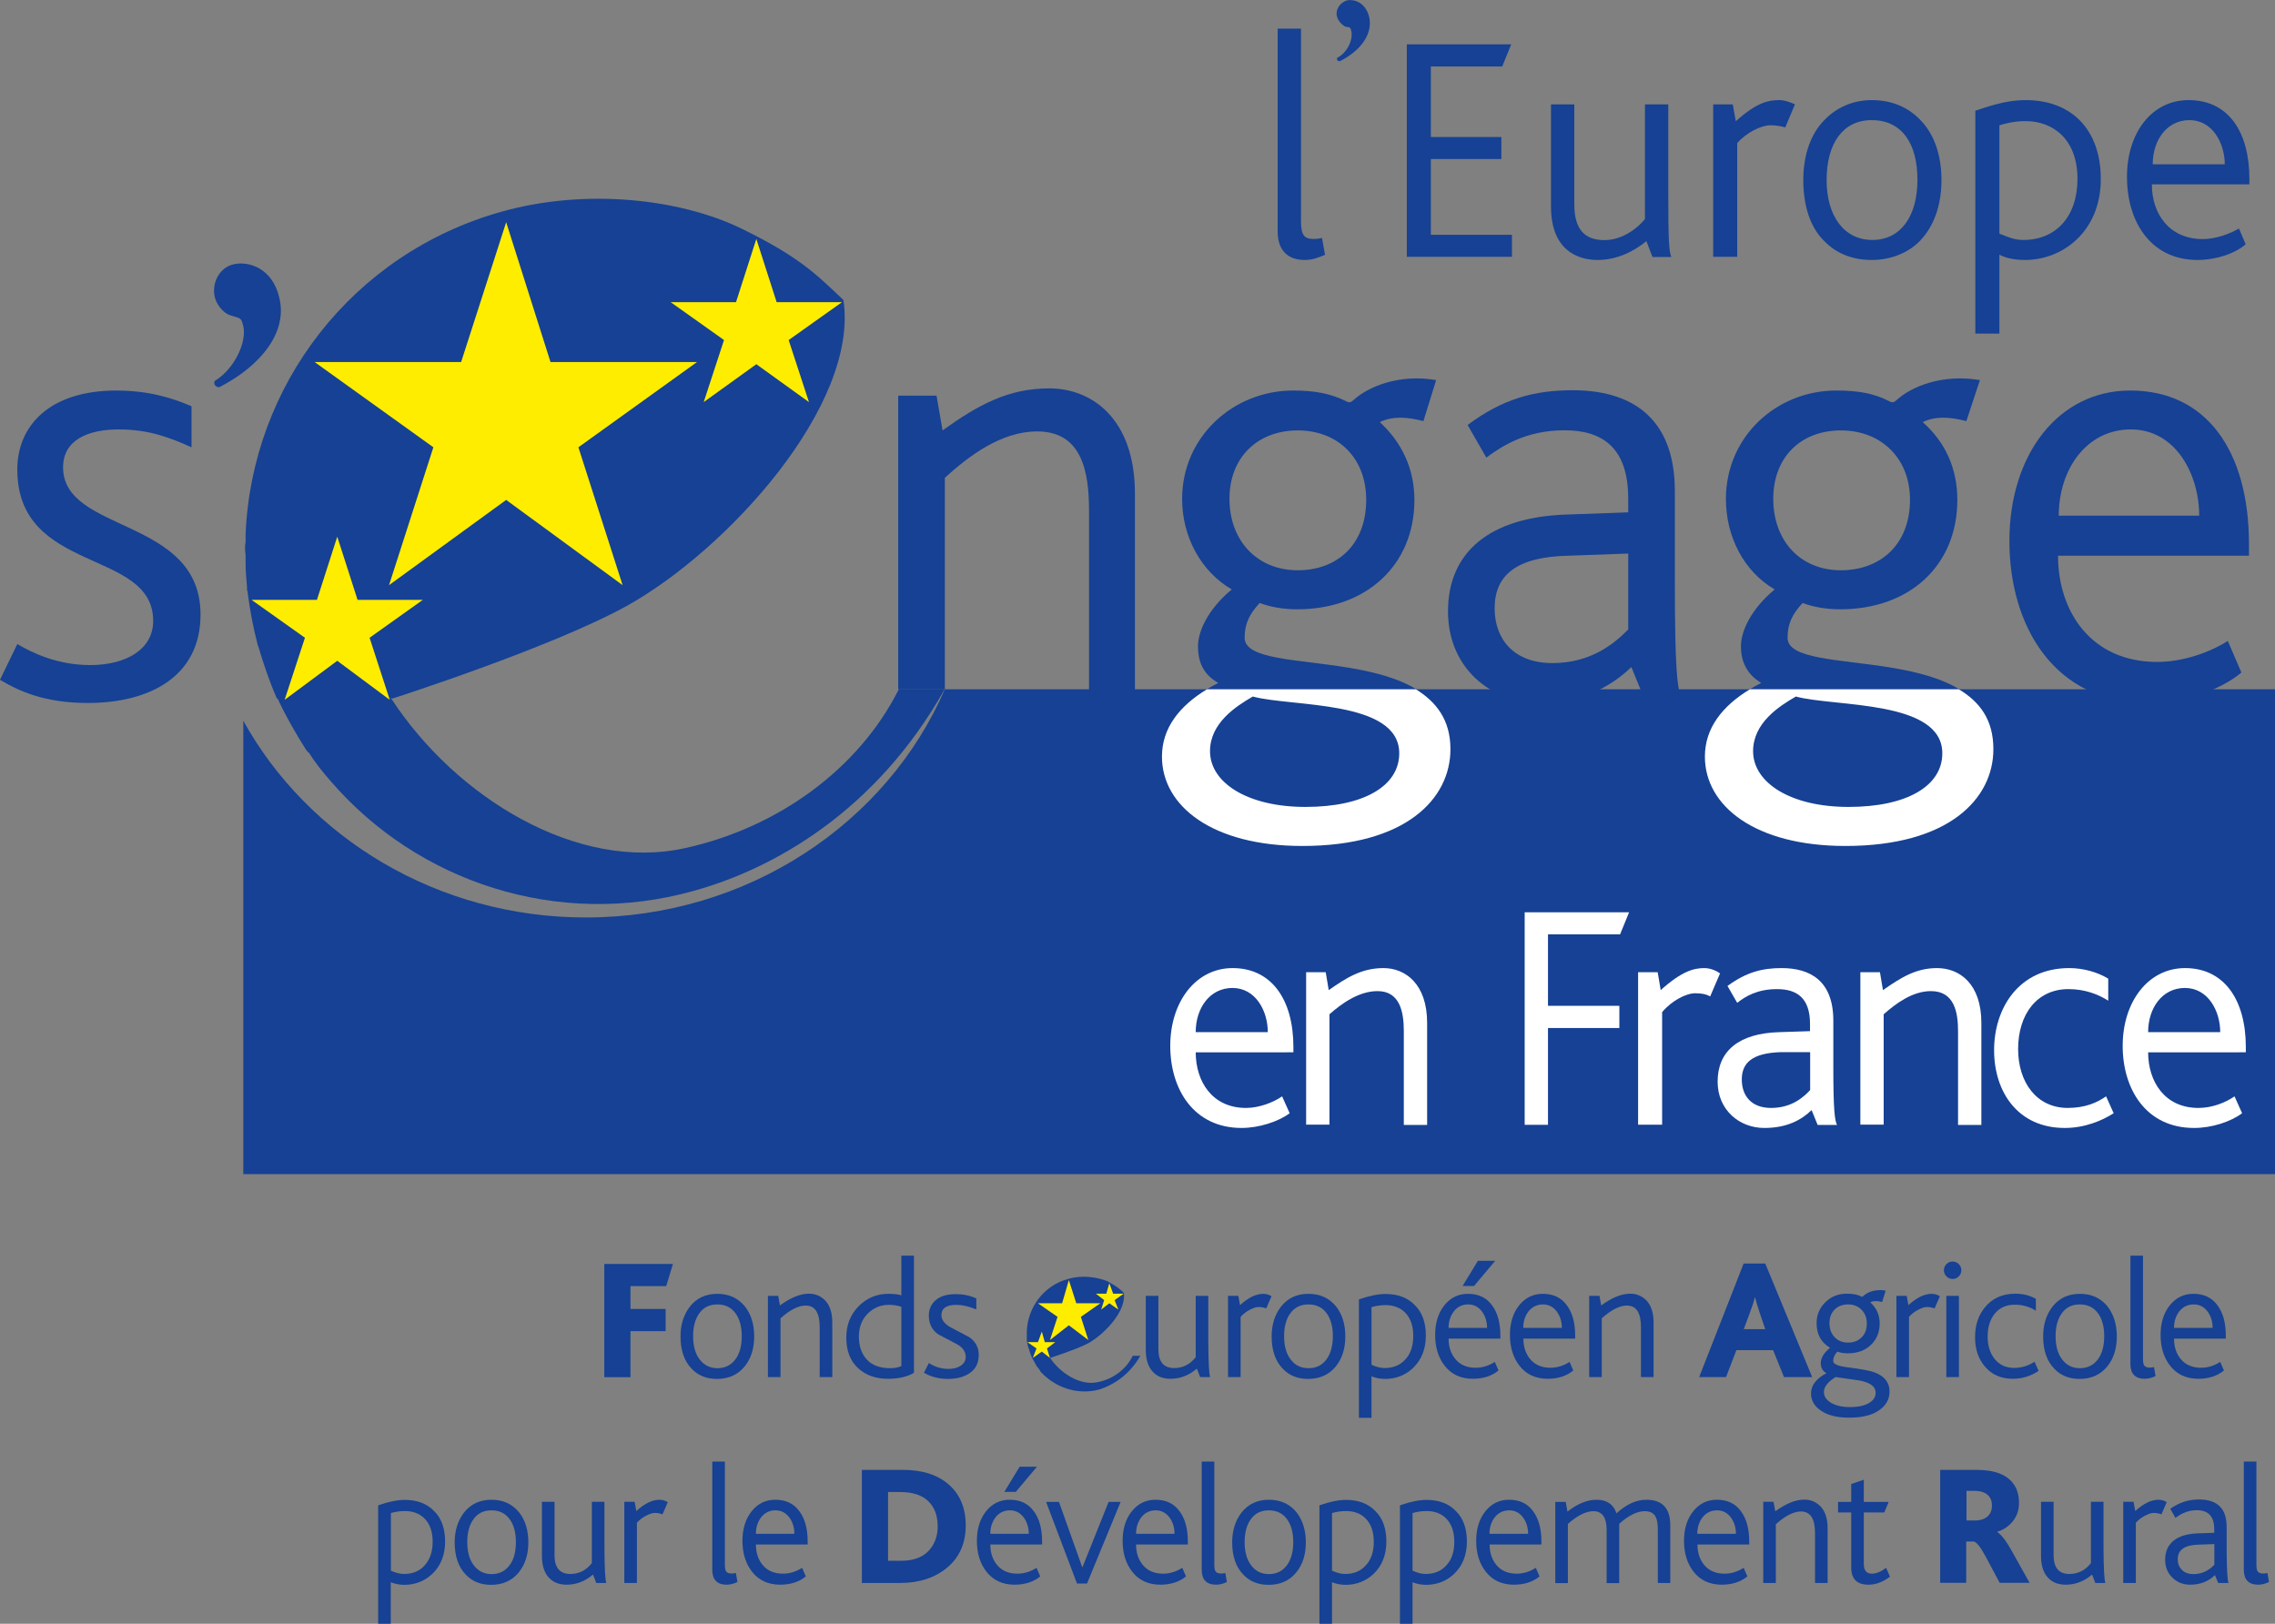 <?xml version="1.0" encoding="utf-8"?>
<!-- Generator: Adobe Illustrator 26.3.1, SVG Export Plug-In . SVG Version: 6.00 Build 0)  -->
<svg version="1.1" xmlns="http://www.w3.org/2000/svg" xmlns:xlink="http://www.w3.org/1999/xlink" x="0px" y="0px"
	 viewBox="0 0 159.06 113.55" style="enable-background:new 0 0 159.06 113.55;" xml:space="preserve">
<rect x="0" y="0" width="159.06" height="113.55" fill="#808080" stroke="none"/>
<style type="text/css">
	.st0{fill:#164194;}
	.st1{fill:#FFFFFF;}
	.st2{fill:#FFED00;}
</style>
<g id="descendu">
</g>
<g id="_x31_00_-_copie">
	<path class="st0" d="M66.06,48.2c-4.04,9.34-13.76,15.96-25.1,15.96c-10.4,0-19.43-5.59-23.95-13.76v31.71h142.05V48.2H66.06"/>
	<path class="st0" d="M19.53,20.83c0.58,2.35-1.21,4.71-4.2,6.25c-0.26,0-0.42-0.22-0.32-0.44c1.37-0.81,2.26-2.72,2-3.83
		c-0.16-0.66-0.21-0.52-0.84-0.74c-0.58-0.15-1.05-0.81-1.16-1.32c-0.21-0.96,0.32-2.06,1.37-2.28
		C17.43,18.26,19.06,18.77,19.53,20.83"/>
	<path class="st0" d="M6.14,49.16c-2.99,0-4.78-0.81-6.14-1.62l1.21-2.5c1,0.59,2.78,1.47,5.09,1.47c2.52,0,4.41-1.1,4.41-3.09
		c0-5.08-9.5-3.24-9.5-10.59c0-3.02,2.21-5.52,6.93-5.52c2.21,0,3.89,0.51,5.25,1.1v2.87c-1.47-0.66-2.94-1.25-5.09-1.25
		c-2.15,0-3.89,0.74-3.89,2.65c0,4.63,9.61,3.46,9.61,10.3C14.02,47.32,10.45,49.16,6.14,49.16"/>
	<path class="st0" d="M91.06,59.16c-6.3,0-9.82-2.8-9.82-6.25c0-2.28,1.58-3.97,3.94-5.15c-1.16-0.66-1.42-1.62-1.42-2.57
		c0-1.03,0.68-2.57,2.36-3.97c-2.15-1.25-3.47-3.68-3.47-6.33c0-4.34,3.57-7.58,7.77-7.58c1.52,0,2.63,0.22,3.68,0.74
		c0.26,0.15,0.37,0.07,0.53-0.07c1.05-0.96,3.2-1.84,5.78-1.4l-0.89,2.87c-1.1-0.29-2.15-0.37-3.05,0.07
		c1.52,1.4,2.42,3.24,2.42,5.44c0,4.56-3.36,7.65-8.19,7.65c-0.95,0-1.84-0.15-2.63-0.44c-0.68,0.74-1.05,1.4-1.05,2.43
		c0,3.02,14.39-0.07,14.39,7.8C101.4,55.85,98.3,59.16,91.06,59.16 M87.59,48.71c-1.16,0.66-2.99,1.84-2.99,3.83
		c0,2.21,2.63,3.9,6.67,3.9c4.1,0,6.56-1.47,6.56-3.75C97.83,48.94,90.32,49.45,87.59,48.71z M90.74,30.1
		c-2.84,0-4.78,1.91-4.78,4.78c0,2.94,1.94,5,4.78,5c2.73,0,4.78-1.77,4.78-4.93C95.52,32.01,93.53,30.1,90.74,30.1z"/>
	<path class="st0" d="M114.9,48.71l-0.84-2.06c-1.31,1.25-3.31,2.5-6.41,2.5c-3.41,0-6.41-2.43-6.41-6.4c0-4.12,2.89-6.62,8.4-6.77
		l4.2-0.15c0-0.29,0-0.81,0-0.96c0-3.6-1.84-4.78-4.46-4.78c-2.68,0-4.36,1.1-5.46,1.91l-1.31-2.28c2.47-1.84,4.67-2.43,7.35-2.43
		c3.94,0,7.14,1.77,7.14,7.06v6.33c0,5.96,0.16,7.36,0.42,8.02H114.9 M113.85,38.71l-4.15,0.15c-3.73,0.07-5.2,1.4-5.2,3.68
		c0,2.13,1.31,3.83,4.04,3.83c2.73,0,4.36-1.4,5.3-2.35V38.71z"/>
	<path class="st0" d="M129.02,59.16c-6.3,0-9.82-2.8-9.82-6.25c0-2.28,1.58-3.97,3.94-5.15c-1.1-0.66-1.42-1.62-1.42-2.57
		c0-1.03,0.68-2.57,2.36-3.97c-2.15-1.25-3.41-3.68-3.41-6.33c0-4.34,3.52-7.58,7.72-7.58c1.58,0,2.68,0.22,3.68,0.74
		c0.26,0.15,0.37,0.07,0.53-0.07c1.05-0.96,3.2-1.84,5.83-1.4l-0.95,2.87c-1.1-0.29-2.15-0.37-3.05,0.07
		c1.58,1.4,2.42,3.24,2.42,5.44c0,4.56-3.31,7.65-8.19,7.65c-0.95,0-1.84-0.15-2.63-0.44c-0.68,0.74-1.05,1.4-1.05,2.43
		c0,3.02,14.39-0.07,14.39,7.8C139.37,55.85,136.27,59.16,129.02,59.16 M125.56,48.71c-1.16,0.66-2.99,1.84-2.99,3.83
		c0,2.21,2.63,3.9,6.67,3.9c4.1,0,6.56-1.47,6.56-3.75C135.8,48.94,128.29,49.45,125.56,48.71z M128.71,30.1
		c-2.84,0-4.73,1.91-4.73,4.78c0,2.94,1.89,5,4.73,5c2.73,0,4.83-1.77,4.83-4.93C133.54,32.01,131.49,30.1,128.71,30.1z"/>
	<path class="st0" d="M143.89,38.86c0,3.9,2.31,7.43,6.93,7.43c1.79,0,3.68-0.66,4.94-1.47l0.95,2.21c-1.47,1.25-4.1,2.13-6.56,2.13
		c-6.51,0-9.66-5.37-9.66-11.33c0-6.03,3.41-10.52,8.45-10.52c5.36,0,8.3,4.27,8.3,10.74c0,0.22,0,0.51,0,0.81H143.89 M148.98,30.03
		c-3.1,0-5.04,2.8-5.04,6.03h9.82C153.76,33.19,152.13,30.03,148.98,30.03z"/>
	<path class="st0" d="M76.14,48.49v-12.8c0-2.65-0.47-5.52-3.62-5.52c-2.57,0-4.83,1.77-6.46,3.24V48.2h-3.26V27.67h2.68l0.42,2.43
		c2.47-1.77,4.57-2.94,7.46-2.94c2.99,0,5.99,2.13,5.99,7.36v13.98H76.14"/>
	<path class="st0" d="M95.73,1.19c0.26,1.18-0.58,2.35-2.05,3.09c-0.16,0-0.21-0.07-0.21-0.22c0.74-0.37,1.16-1.32,1-1.91
		c-0.05-0.29-0.11-0.22-0.42-0.29c-0.26-0.15-0.53-0.44-0.58-0.74c-0.11-0.44,0.21-0.96,0.74-1.1C94.68-0.06,95.47,0.16,95.73,1.19"
		/>
	<path class="st0" d="M91.22,18.18c-1.31,0-1.89-0.81-1.89-1.99V2h1.63v13.46c0,1.03,0.26,1.25,0.89,1.25c0.1,0,0.32,0,0.58-0.07
		l0.21,1.18C92.11,18.04,91.74,18.18,91.22,18.18"/>
	<polyline class="st0" points="98.36,17.96 98.36,3.1 105.66,3.1 105.03,4.65 100.04,4.65 100.04,9.58 104.97,9.58 104.97,11.12 
		100.04,11.12 100.04,16.42 105.71,16.42 105.71,17.96 98.36,17.96 	"/>
	<path class="st0" d="M115.53,17.96l-0.42-1.1c-0.79,0.66-2,1.32-3.41,1.32c-1.47,0-3.26-0.74-3.26-3.75V7.3h1.63v6.99
		c0,1.77,0.74,2.5,2.1,2.5c1.31,0,2.36-0.88,2.84-1.47V7.3h1.63v6.18c0,3.38,0.05,4.05,0.21,4.49H115.53"/>
	<path class="st0" d="M124.82,8.91c-0.26-0.07-0.58-0.15-1.05-0.15c-0.63,0-1.68,0.51-2.31,1.25v7.95h-1.68V7.3h1.37l0.21,1.18
		C122.83,7.15,123.67,7,124.4,7c0.47,0,0.89,0.22,1.1,0.29L124.82,8.91"/>
	<path class="st0" d="M134.22,16.86c-0.79,0.81-2,1.32-3.36,1.32c-1.31,0-2.47-0.44-3.31-1.32c-1-0.96-1.47-2.5-1.47-4.27
		s0.53-3.24,1.47-4.19c0.84-0.88,2-1.4,3.31-1.4c1.42,0,2.57,0.51,3.41,1.4c0.95,0.96,1.47,2.43,1.47,4.19
		S135.22,15.83,134.22,16.86 M130.86,8.4c-2,0-3.15,1.62-3.15,4.19c0,2.5,1.21,4.19,3.2,4.19c2,0,3.15-1.69,3.15-4.19
		C134.07,10.02,132.96,8.4,130.86,8.4z"/>
	<path class="st0" d="M141.58,18.18c-0.79,0-1.37-0.15-1.79-0.37v5.52h-1.68V7.74c0.74-0.22,2-0.74,3.52-0.74
		c3.2,0,5.25,2.06,5.25,5.52C146.88,16.2,144.2,18.18,141.58,18.18 M141.63,8.47c-0.79,0-1.37,0.15-1.84,0.29v7.58
		c0.58,0.22,1,0.44,1.68,0.44c2.26,0,3.78-1.62,3.78-4.27C145.25,9.72,143.52,8.47,141.63,8.47z"/>
	<path class="st0" d="M150.45,12.89c0,2.06,1.21,3.83,3.57,3.83c0.89,0,1.89-0.37,2.52-0.74l0.47,1.1c-0.74,0.66-2.1,1.1-3.36,1.1
		c-3.31,0-4.94-2.72-4.94-5.81S150.45,7,153.02,7c2.78,0,4.25,2.21,4.25,5.52c0,0.07,0,0.22,0,0.37H150.45 M153.08,8.4
		c-1.58,0-2.57,1.4-2.57,3.09h5.04C155.54,10.02,154.7,8.4,153.08,8.4z"/>
	<path class="st1" d="M83.6,73.58c0,2.06,1.16,3.9,3.52,3.9c0.89,0,1.89-0.37,2.52-0.81l0.53,1.18c-0.79,0.59-2.15,1.03-3.36,1.03
		c-3.36,0-4.99-2.72-4.99-5.74c0-3.09,1.79-5.44,4.36-5.44c2.73,0,4.25,2.21,4.25,5.52c0,0.15,0,0.29,0,0.37H83.6 M86.17,69.09
		c-1.58,0-2.57,1.4-2.57,3.09h5.04C88.64,70.71,87.8,69.09,86.17,69.09z"/>
	<path class="st1" d="M98.15,78.66v-6.55c0-1.32-0.26-2.8-1.84-2.8c-1.31,0-2.52,0.88-3.36,1.62v7.72h-1.63V67.99h1.37l0.21,1.25
		c1.26-0.88,2.31-1.54,3.83-1.54c1.52,0,3.05,1.1,3.05,3.83v7.14H98.15"/>
	<polyline class="st1" points="113.27,65.34 108.23,65.34 108.23,70.34 113.22,70.34 113.22,71.89 108.23,71.89 108.23,78.66 
		106.6,78.66 106.6,63.8 113.9,63.8 113.27,65.34 	"/>
	<path class="st1" d="M119.57,69.68c-0.26-0.15-0.58-0.22-1.05-0.22c-0.63,0-1.63,0.51-2.31,1.32v7.87h-1.68V67.99h1.37l0.21,1.25
		c1.47-1.32,2.31-1.54,3.05-1.54c0.47,0,0.89,0.22,1.1,0.37L119.57,69.68"/>
	<path class="st1" d="M127.08,78.66l-0.42-1.03c-0.68,0.66-1.68,1.25-3.31,1.25c-1.73,0-3.26-1.25-3.26-3.24
		c0-2.13,1.47-3.38,4.31-3.46l2.15-0.07c0-0.15,0-0.44,0-0.51c0-1.84-0.95-2.43-2.31-2.43c-1.37,0-2.21,0.51-2.78,0.96l-0.68-1.18
		c1.31-0.96,2.42-1.25,3.78-1.25c2,0,3.62,0.88,3.62,3.68v3.24c0,3.02,0.1,3.75,0.26,4.05H127.08 M126.56,73.58h-2.1
		c-1.94,0.07-2.68,0.74-2.68,1.91c0,1.1,0.63,1.99,2.05,1.99c1.42,0,2.26-0.74,2.73-1.25V73.58z"/>
	<path class="st1" d="M136.9,78.66v-6.55c0-1.32-0.26-2.8-1.89-2.8c-1.31,0-2.47,0.88-3.31,1.62v7.72h-1.63V67.99h1.37l0.21,1.25
		c1.26-0.88,2.31-1.54,3.78-1.54c1.58,0,3.1,1.1,3.1,3.83v7.14H136.9"/>
	<path class="st1" d="M144.36,78.88c-3.26,0-4.94-2.5-4.94-5.44c0-2.94,1.73-5.74,5.25-5.74c1,0,2,0.29,2.73,0.74v1.54
		c-0.68-0.44-1.63-0.81-2.78-0.81c-2.21,0-3.52,1.77-3.52,4.19c0,2.35,1.31,4.12,3.47,4.12c1.21,0,2.05-0.37,2.68-0.81l0.53,1.18
		C146.98,78.36,145.78,78.88,144.36,78.88"/>
	<path class="st1" d="M150.19,73.58c0,2.06,1.16,3.9,3.52,3.9c0.95,0,1.89-0.37,2.52-0.81l0.53,1.18c-0.79,0.59-2.1,1.03-3.36,1.03
		c-3.36,0-4.99-2.72-4.99-5.74c0-3.09,1.79-5.44,4.36-5.44c2.73,0,4.25,2.21,4.25,5.52c0,0.15,0,0.29,0,0.37H150.19 M152.76,69.09
		c-1.58,0-2.57,1.4-2.57,3.09h5.04C155.23,70.71,154.39,69.09,152.76,69.09z"/>
	<path class="st1" d="M81.24,52.91c0,3.46,3.52,6.25,9.82,6.25c7.25,0,10.35-3.31,10.35-6.77c0-2.06-1-3.31-2.42-4.19h-14.6
		C82.45,49.38,81.24,50.92,81.24,52.91 M87.59,48.71c2.73,0.74,10.24,0.22,10.24,3.97c0,2.28-2.47,3.75-6.56,3.75
		c-4.04,0-6.67-1.69-6.67-3.9C84.6,50.55,86.44,49.38,87.59,48.71z"/>
	<path class="st1" d="M119.2,52.91c0,3.46,3.52,6.25,9.82,6.25c7.25,0,10.35-3.31,10.35-6.77c0-2.06-0.95-3.31-2.42-4.19h-14.6
		C120.41,49.38,119.2,50.92,119.2,52.91 M125.56,48.71c2.73,0.74,10.24,0.22,10.24,3.97c0,2.28-2.47,3.75-6.56,3.75
		c-4.04,0-6.67-1.69-6.67-3.9C122.57,50.55,124.4,49.38,125.56,48.71z"/>
	<path class="st0" d="M51.83,15.98c-4.41-2.13-10.98-2.8-16.75-1.18c-10.5,2.94-17.49,12.21-17.91,22.59c0,0,0,0,0,0.07
		c0,0.07,0,0.22,0,0.37v0.07c-0.05,0.29-0.05,0.59,0,0.88c0,0.15,0,0.37,0,0.51v0.07c0,0.59,0.05,1.1,0.1,1.69c0,0.07,0,0.15,0,0.22
		c0.05,0.07,0.05,0.15,0.05,0.22c0.16,1.18,0.37,2.35,0.68,3.53c0,0.07,0.05,0.15,0.05,0.15c0.37,1.25,0.79,2.5,1.31,3.68h0.05
		c0.58,1.25,1.26,2.43,2,3.6c0.05,0,0.05,0.07,0.11,0.15h0.05c0.47,0.74,1,1.4,1.58,2.06c6.04,6.99,15.81,10.3,25.31,7.65
		c5.62-1.54,12.81-5.59,17.59-14.12h-3.2c-2.84,5.66-8.56,9.71-14.91,11.11C40.38,61,31.88,55.78,27.36,48.86
		c-0.11-0.15,0.05,0,0.05,0s11.03-3.53,16.38-6.47c7.04-3.9,16.28-14.05,15.18-21.41C57.03,19.14,55.87,17.96,51.83,15.98"/>
	<polyline class="st2" points="49.2,28.12 52.88,25.47 56.56,28.12 55.14,23.78 58.87,21.13 54.3,21.13 52.88,16.71 51.46,21.13 
		46.89,21.13 50.62,23.78 49.2,28.12 	"/>
	<polyline class="st2" points="19.9,48.94 23.58,46.21 27.25,48.94 25.84,44.6 29.56,41.95 25,41.95 23.58,37.53 22.16,41.95 
		17.59,41.95 21.32,44.6 19.9,48.94 	"/>
	<polyline class="st2" points="27.2,40.92 35.39,34.96 43.53,40.92 40.44,31.28 48.73,25.32 38.49,25.32 35.39,15.54 32.24,25.32 
		22,25.32 30.3,31.28 27.2,40.92 	"/>
	<g>
		<path class="st0" d="M42.25,96.3v-7.91h4.8l-0.47,1.55h-2.5v1.6h2.46v1.55h-2.46v3.22H42.25z"/>
		<path class="st0" d="M52.73,93.46c0,0.85-0.22,1.54-0.66,2.09c-0.47,0.58-1.12,0.88-1.94,0.88c-0.72,0-1.31-0.23-1.76-0.7
			c-0.53-0.54-0.79-1.3-0.79-2.27c0-0.83,0.22-1.52,0.65-2.08c0.47-0.6,1.11-0.9,1.92-0.9c0.82,0,1.46,0.3,1.94,0.89
			C52.52,91.92,52.73,92.62,52.73,93.46z M51.86,93.44c0-0.68-0.15-1.22-0.45-1.62c-0.3-0.4-0.72-0.6-1.26-0.6
			c-0.53,0-0.95,0.2-1.24,0.6c-0.3,0.4-0.45,0.94-0.45,1.62c0,0.68,0.15,1.23,0.46,1.63s0.72,0.61,1.24,0.61
			c0.52,0,0.94-0.2,1.25-0.61S51.86,94.12,51.86,93.44z"/>
		<path class="st0" d="M58.19,96.3h-0.88v-3.5c0-1-0.33-1.5-0.98-1.5c-0.51,0-1.1,0.3-1.76,0.89v4.11h-0.88v-5.68h0.72l0.12,0.67
			c0.74-0.54,1.42-0.82,2.03-0.82c0.45,0,0.82,0.16,1.13,0.47c0.34,0.36,0.5,0.87,0.5,1.54V96.3z"/>
		<path class="st0" d="M63.89,96.01c-0.46,0.27-1.07,0.41-1.81,0.41c-0.84,0-1.52-0.24-2.05-0.71c-0.58-0.51-0.86-1.24-0.86-2.17
			c0-0.87,0.28-1.6,0.85-2.18s1.26-0.88,2.08-0.88c0.38,0,0.68,0.03,0.92,0.1v-2.77h0.88V96.01z M63.02,95.53v-4.14
			c-0.27-0.1-0.56-0.14-0.88-0.14c-0.58,0-1.07,0.21-1.48,0.62c-0.41,0.42-0.61,0.95-0.61,1.61c0,0.66,0.19,1.2,0.56,1.6
			c0.37,0.4,0.92,0.6,1.63,0.6C62.55,95.68,62.81,95.63,63.02,95.53z"/>
		<path class="st0" d="M68.43,94.75c0,0.56-0.21,0.99-0.64,1.28c-0.38,0.26-0.89,0.4-1.51,0.4s-1.18-0.14-1.68-0.43l0.34-0.68
			c0.42,0.27,0.88,0.41,1.38,0.41c0.35,0,0.64-0.08,0.86-0.23c0.22-0.15,0.34-0.36,0.34-0.61c0-0.38-0.22-0.68-0.67-0.92
			c-0.41-0.22-0.82-0.43-1.24-0.65c-0.45-0.31-0.67-0.75-0.67-1.32c0-0.43,0.15-0.78,0.46-1.06c0.34-0.3,0.81-0.44,1.43-0.44
			c0.51,0,0.99,0.1,1.43,0.3v0.77c-0.53-0.22-0.99-0.32-1.39-0.32c-0.7,0-1.05,0.24-1.05,0.72c0,0.34,0.23,0.63,0.68,0.87
			c0.41,0.22,0.83,0.44,1.25,0.66C68.2,93.8,68.43,94.22,68.43,94.75z"/>
		<path class="st0" d="M84.61,96.3h-0.7l-0.23-0.59c-0.55,0.47-1.16,0.71-1.84,0.71c-0.47,0-0.86-0.13-1.15-0.4
			c-0.38-0.34-0.58-0.88-0.58-1.6v-3.8h0.88v3.73c0,0.88,0.37,1.32,1.1,1.32c0.61,0,1.11-0.25,1.51-0.76v-4.29h0.88v3.3
			C84.49,95.28,84.53,96.07,84.61,96.3z"/>
		<path class="st0" d="M88.9,90.65l-0.37,0.85c-0.16-0.06-0.34-0.1-0.54-0.1c-0.17,0-0.37,0.07-0.62,0.2s-0.45,0.29-0.63,0.49v4.21
			h-0.88v-5.68h0.72l0.12,0.65c0.58-0.53,1.12-0.79,1.62-0.79C88.54,90.48,88.73,90.54,88.9,90.65z"/>
		<path class="st0" d="M94.06,93.46c0,0.85-0.22,1.54-0.66,2.09c-0.47,0.58-1.12,0.88-1.94,0.88c-0.72,0-1.31-0.23-1.76-0.7
			c-0.53-0.54-0.79-1.3-0.79-2.27c0-0.83,0.22-1.52,0.65-2.08c0.47-0.6,1.11-0.9,1.92-0.9c0.82,0,1.46,0.3,1.94,0.89
			C93.85,91.92,94.06,92.62,94.06,93.46z M93.19,93.44c0-0.68-0.15-1.22-0.45-1.62c-0.3-0.4-0.72-0.6-1.26-0.6
			c-0.53,0-0.95,0.2-1.25,0.6c-0.3,0.4-0.45,0.94-0.45,1.62c0,0.68,0.15,1.23,0.46,1.63c0.31,0.41,0.72,0.61,1.25,0.61
			s0.94-0.2,1.25-0.61C93.03,94.67,93.19,94.12,93.19,93.44z"/>
		<path class="st0" d="M99.69,93.4c0,0.94-0.3,1.69-0.89,2.26c-0.54,0.51-1.2,0.77-1.96,0.77c-0.33,0-0.64-0.06-0.95-0.18v2.9h-0.88
			v-8.28c0.74-0.26,1.36-0.38,1.86-0.38c0.86,0,1.55,0.26,2.05,0.78C99.44,91.78,99.69,92.49,99.69,93.4z M98.81,93.42
			c0-0.71-0.19-1.25-0.58-1.64c-0.34-0.34-0.8-0.51-1.36-0.51c-0.35,0-0.67,0.05-0.98,0.14v4.03c0.33,0.15,0.63,0.23,0.92,0.23
			c0.6,0,1.09-0.2,1.45-0.61C98.63,94.67,98.81,94.11,98.81,93.42z"/>
		<path class="st0" d="M104.92,93.61h-3.64c0,0.58,0.16,1.05,0.47,1.43c0.34,0.41,0.82,0.61,1.42,0.61c0.47,0,0.92-0.14,1.34-0.41
			l0.26,0.6c-0.46,0.38-1.06,0.58-1.79,0.58c-0.85,0-1.51-0.31-1.98-0.92c-0.44-0.57-0.66-1.28-0.66-2.15
			c0-0.83,0.21-1.52,0.64-2.06s0.98-0.81,1.66-0.81c0.72,0,1.28,0.26,1.67,0.79c0.4,0.53,0.59,1.24,0.59,2.14V93.61z M103.97,92.87
			c0-0.43-0.11-0.8-0.33-1.12c-0.25-0.35-0.58-0.53-0.99-0.53s-0.74,0.16-0.99,0.47c-0.25,0.32-0.38,0.71-0.38,1.17H103.97z
			 M104.54,88.17l-1.48,1.76h-0.8l1.07-1.76H104.54z"/>
		<path class="st0" d="M110.15,93.61h-3.64c0,0.58,0.16,1.05,0.47,1.43c0.34,0.41,0.82,0.61,1.42,0.61c0.47,0,0.92-0.14,1.34-0.41
			l0.26,0.6c-0.46,0.38-1.06,0.58-1.79,0.58c-0.85,0-1.51-0.31-1.98-0.92c-0.44-0.57-0.66-1.28-0.66-2.15
			c0-0.83,0.21-1.52,0.64-2.06c0.43-0.54,0.98-0.81,1.66-0.81c0.72,0,1.28,0.26,1.67,0.79c0.4,0.53,0.59,1.24,0.59,2.14V93.61z
			 M109.2,92.87c0-0.43-0.11-0.8-0.33-1.12c-0.25-0.35-0.58-0.53-0.99-0.53c-0.41,0-0.74,0.16-1,0.47
			c-0.25,0.32-0.38,0.71-0.38,1.17H109.2z"/>
		<path class="st0" d="M115.61,96.3h-0.88v-3.5c0-1-0.33-1.5-0.98-1.5c-0.51,0-1.1,0.3-1.76,0.89v4.11h-0.88v-5.68h0.72l0.12,0.67
			c0.74-0.54,1.42-0.82,2.03-0.82c0.45,0,0.82,0.16,1.13,0.47c0.34,0.36,0.5,0.87,0.5,1.54V96.3z"/>
		<path class="st0" d="M118.8,96.3l3.11-7.94h1.51l3.28,7.94h-1.97l-0.76-1.88h-2.57l-0.72,1.88H118.8z M121.92,92.95h1.5
			l-0.37-1.09c-0.16-0.47-0.27-0.85-0.34-1.13h-0.02c-0.06,0.26-0.18,0.64-0.37,1.14L121.92,92.95z"/>
		<path class="st0" d="M132.11,97.31c0,0.51-0.22,0.94-0.67,1.27c-0.5,0.38-1.22,0.56-2.15,0.56c-0.83,0-1.49-0.16-1.96-0.48
			c-0.48-0.32-0.71-0.72-0.71-1.21c0-0.57,0.36-1.04,1.08-1.42c-0.26-0.14-0.4-0.38-0.4-0.7c0-0.36,0.22-0.72,0.65-1.08
			c-0.62-0.36-0.94-0.93-0.94-1.72c0-0.58,0.21-1.07,0.62-1.47c0.41-0.4,0.91-0.59,1.49-0.59c0.42,0,0.75,0.06,1,0.19
			c0.06,0.03,0.1,0.03,0.14-0.01c0.3-0.29,0.71-0.43,1.22-0.43c0.12,0,0.24,0.01,0.36,0.04l-0.25,0.79
			c-0.35-0.09-0.63-0.08-0.83,0.02c0.44,0.4,0.66,0.89,0.66,1.48c0,0.62-0.21,1.12-0.62,1.51c-0.41,0.39-0.95,0.58-1.62,0.58
			c-0.27,0-0.51-0.04-0.72-0.12c-0.19,0.21-0.29,0.43-0.29,0.66c0,0.21,0.34,0.36,1.02,0.44c0.95,0.12,1.58,0.24,1.89,0.36
			C131.77,96.25,132.11,96.69,132.11,97.31z M131.14,97.39c0-0.42-0.37-0.7-1.12-0.85c-0.56-0.08-1.12-0.16-1.68-0.24
			c-0.54,0.33-0.82,0.68-0.82,1.05c0,0.3,0.17,0.55,0.5,0.75c0.34,0.2,0.78,0.3,1.32,0.3c0.55,0,0.99-0.09,1.31-0.27
			C130.98,97.94,131.14,97.7,131.14,97.39z M130.52,92.55c0-0.39-0.12-0.71-0.37-0.96s-0.56-0.37-0.94-0.37
			c-0.38,0-0.7,0.12-0.94,0.36c-0.24,0.24-0.36,0.56-0.36,0.95c0,0.4,0.12,0.73,0.36,0.98c0.24,0.25,0.55,0.38,0.94,0.38
			c0.38,0,0.7-0.12,0.94-0.36C130.39,93.31,130.52,92.98,130.52,92.55z"/>
		<path class="st0" d="M135.63,90.65l-0.37,0.85c-0.16-0.06-0.34-0.1-0.54-0.1c-0.17,0-0.37,0.07-0.62,0.2s-0.45,0.29-0.63,0.49
			v4.21h-0.88v-5.68h0.72l0.12,0.65c0.58-0.53,1.12-0.79,1.62-0.79C135.27,90.48,135.46,90.54,135.63,90.65z"/>
		<path class="st0" d="M137.13,88.83c0,0.17-0.06,0.31-0.18,0.43s-0.26,0.18-0.43,0.18s-0.31-0.06-0.43-0.18
			c-0.12-0.12-0.18-0.26-0.18-0.43s0.06-0.31,0.18-0.43c0.12-0.12,0.26-0.18,0.43-0.18s0.31,0.06,0.43,0.18
			S137.13,88.66,137.13,88.83z M136.96,96.3h-0.88v-5.68h0.88V96.3z"/>
		<path class="st0" d="M142.53,95.87c-0.56,0.37-1.16,0.55-1.8,0.55c-0.83,0-1.49-0.29-1.97-0.88c-0.45-0.53-0.67-1.2-0.67-2.02
			c0-0.85,0.23-1.55,0.7-2.11c0.51-0.62,1.22-0.94,2.11-0.94c0.54,0,1.02,0.12,1.44,0.36v0.83c-0.44-0.28-0.94-0.42-1.48-0.42
			c-0.59,0-1.05,0.21-1.39,0.62c-0.34,0.42-0.5,0.96-0.5,1.61c0,0.64,0.17,1.17,0.5,1.58c0.34,0.41,0.79,0.61,1.36,0.61
			c0.5,0,0.97-0.14,1.42-0.43L142.53,95.87z"/>
		<path class="st0" d="M148,93.46c0,0.85-0.22,1.54-0.66,2.09c-0.47,0.58-1.12,0.88-1.94,0.88c-0.72,0-1.31-0.23-1.76-0.7
			c-0.53-0.54-0.79-1.3-0.79-2.27c0-0.83,0.22-1.52,0.65-2.08c0.47-0.6,1.11-0.9,1.92-0.9c0.82,0,1.46,0.3,1.94,0.89
			C147.78,91.92,148,92.62,148,93.46z M147.12,93.44c0-0.68-0.15-1.22-0.45-1.62c-0.3-0.4-0.72-0.6-1.26-0.6
			c-0.53,0-0.95,0.2-1.24,0.6c-0.3,0.4-0.45,0.94-0.45,1.62c0,0.68,0.15,1.23,0.46,1.63c0.31,0.41,0.72,0.61,1.24,0.61
			c0.52,0,0.94-0.2,1.25-0.61C146.97,94.67,147.12,94.12,147.12,93.44z"/>
		<path class="st0" d="M150.71,96.23c-0.26,0.13-0.51,0.19-0.76,0.19c-0.66,0-1-0.35-1-1.04v-7.57h0.88v7.18
			c0,0.23,0.02,0.39,0.07,0.47c0.06,0.12,0.2,0.18,0.4,0.18c0.1,0,0.2-0.01,0.3-0.04L150.71,96.23z"/>
		<path class="st0" d="M155.64,93.61h-3.64c0,0.58,0.16,1.05,0.47,1.43c0.34,0.41,0.82,0.61,1.42,0.61c0.47,0,0.92-0.14,1.34-0.41
			l0.26,0.6c-0.46,0.38-1.06,0.58-1.79,0.58c-0.85,0-1.51-0.31-1.98-0.92c-0.44-0.57-0.66-1.28-0.66-2.15
			c0-0.83,0.21-1.52,0.64-2.06c0.43-0.54,0.98-0.81,1.66-0.81c0.72,0,1.28,0.26,1.67,0.79c0.4,0.53,0.59,1.24,0.59,2.14V93.61z
			 M154.7,92.87c0-0.43-0.11-0.8-0.33-1.12c-0.25-0.35-0.58-0.53-0.99-0.53c-0.41,0-0.74,0.16-1,0.47
			c-0.25,0.32-0.38,0.71-0.38,1.17H154.7z"/>
		<path class="st0" d="M31.12,107.8c0,0.94-0.3,1.69-0.89,2.26c-0.54,0.51-1.2,0.77-1.96,0.77c-0.33,0-0.64-0.06-0.95-0.18v2.9
			h-0.88v-8.28c0.74-0.26,1.36-0.38,1.86-0.38c0.86,0,1.55,0.26,2.05,0.78C30.87,106.18,31.12,106.9,31.12,107.8z M30.25,107.82
			c0-0.71-0.19-1.25-0.58-1.64c-0.35-0.34-0.8-0.51-1.36-0.51c-0.35,0-0.67,0.05-0.98,0.14v4.03c0.33,0.15,0.63,0.23,0.92,0.23
			c0.6,0,1.09-0.2,1.45-0.61S30.25,108.51,30.25,107.82z"/>
		<path class="st0" d="M36.94,107.86c0,0.85-0.22,1.54-0.66,2.09c-0.47,0.58-1.12,0.88-1.94,0.88c-0.72,0-1.31-0.23-1.76-0.7
			c-0.53-0.54-0.79-1.3-0.79-2.27c0-0.83,0.22-1.52,0.65-2.08c0.47-0.6,1.11-0.9,1.92-0.9c0.82,0,1.46,0.3,1.94,0.89
			C36.73,106.32,36.94,107.02,36.94,107.86z M36.07,107.84c0-0.68-0.15-1.22-0.45-1.62c-0.3-0.4-0.72-0.6-1.26-0.6
			c-0.53,0-0.95,0.2-1.24,0.6c-0.3,0.4-0.45,0.94-0.45,1.62c0,0.68,0.15,1.23,0.46,1.63s0.72,0.61,1.24,0.61
			c0.52,0,0.94-0.2,1.25-0.61S36.07,108.52,36.07,107.84z"/>
		<path class="st0" d="M42.39,110.7h-0.7l-0.23-0.59c-0.55,0.47-1.16,0.71-1.84,0.71c-0.47,0-0.86-0.13-1.15-0.4
			c-0.38-0.34-0.58-0.88-0.58-1.6v-3.8h0.88v3.73c0,0.88,0.37,1.32,1.1,1.32c0.61,0,1.11-0.25,1.51-0.76v-4.29h0.88v3.3
			C42.27,109.68,42.31,110.47,42.39,110.7z"/>
		<path class="st0" d="M46.69,105.05l-0.37,0.85c-0.16-0.06-0.34-0.1-0.54-0.1c-0.17,0-0.37,0.07-0.62,0.2s-0.45,0.29-0.63,0.49
			v4.21h-0.88v-5.68h0.72l0.12,0.65c0.58-0.53,1.12-0.79,1.62-0.79C46.33,104.88,46.52,104.94,46.69,105.05z"/>
		<path class="st0" d="M51.56,110.63c-0.26,0.13-0.51,0.19-0.76,0.19c-0.66,0-1-0.35-1-1.04v-7.57h0.88v7.18
			c0,0.23,0.02,0.39,0.07,0.47c0.06,0.12,0.2,0.18,0.4,0.18c0.1,0,0.2-0.01,0.3-0.04L51.56,110.63z"/>
		<path class="st0" d="M56.49,108.01h-3.64c0,0.58,0.16,1.05,0.47,1.43c0.34,0.41,0.82,0.61,1.42,0.61c0.47,0,0.92-0.14,1.34-0.41
			l0.26,0.6c-0.46,0.38-1.06,0.58-1.79,0.58c-0.85,0-1.51-0.31-1.98-0.92c-0.44-0.57-0.66-1.28-0.66-2.15
			c0-0.83,0.21-1.52,0.64-2.06c0.43-0.54,0.98-0.81,1.66-0.81c0.72,0,1.28,0.26,1.67,0.79c0.4,0.53,0.59,1.24,0.59,2.14V108.01z
			 M55.54,107.27c0-0.43-0.11-0.8-0.33-1.12c-0.25-0.35-0.58-0.53-0.99-0.53c-0.41,0-0.74,0.16-0.99,0.47
			c-0.25,0.32-0.38,0.71-0.38,1.17H55.54z"/>
		<path class="st0" d="M60.26,110.7v-7.91h2.86c1.38,0,2.45,0.35,3.23,1.04c0.78,0.69,1.17,1.64,1.17,2.85
			c0,1.23-0.43,2.21-1.28,2.93s-1.96,1.09-3.32,1.09H60.26z M62.09,109.15h0.88c0.86,0,1.51-0.23,1.94-0.68
			c0.43-0.45,0.65-1.03,0.65-1.73c0-0.77-0.23-1.36-0.68-1.78s-1.1-0.62-1.95-0.62h-0.84V109.15z"/>
		<path class="st0" d="M72.88,108.01h-3.64c0,0.58,0.16,1.05,0.47,1.43c0.34,0.41,0.82,0.61,1.42,0.61c0.47,0,0.92-0.14,1.34-0.41
			l0.26,0.6c-0.46,0.38-1.06,0.58-1.79,0.58c-0.85,0-1.51-0.31-1.98-0.92c-0.44-0.57-0.66-1.28-0.66-2.15
			c0-0.83,0.21-1.52,0.64-2.06c0.43-0.54,0.98-0.81,1.66-0.81c0.72,0,1.28,0.26,1.67,0.79c0.4,0.53,0.59,1.24,0.59,2.14V108.01z
			 M71.93,107.27c0-0.43-0.11-0.8-0.33-1.12c-0.25-0.35-0.58-0.53-0.99-0.53c-0.41,0-0.74,0.16-0.99,0.47
			c-0.25,0.32-0.38,0.71-0.38,1.17H71.93z M72.5,102.57l-1.48,1.76h-0.8l1.07-1.76H72.5z"/>
		<path class="st0" d="M78.35,105.03L76,110.74h-0.7l-2.16-5.71h0.9l1.62,4.55l0.03,0l1.82-4.55H78.35z"/>
		<path class="st0" d="M83.07,108.01h-3.64c0,0.58,0.16,1.05,0.47,1.43c0.34,0.41,0.82,0.61,1.42,0.61c0.47,0,0.92-0.14,1.34-0.41
			l0.26,0.6c-0.46,0.38-1.06,0.58-1.79,0.58c-0.85,0-1.51-0.31-1.98-0.92c-0.44-0.57-0.66-1.28-0.66-2.15
			c0-0.83,0.21-1.52,0.64-2.06c0.43-0.54,0.98-0.81,1.66-0.81c0.72,0,1.28,0.26,1.67,0.79c0.4,0.53,0.59,1.24,0.59,2.14V108.01z
			 M82.12,107.27c0-0.43-0.11-0.8-0.33-1.12c-0.25-0.35-0.58-0.53-0.99-0.53c-0.41,0-0.74,0.16-0.99,0.47
			c-0.25,0.32-0.38,0.71-0.38,1.17H82.12z"/>
		<path class="st0" d="M85.78,110.63c-0.26,0.13-0.51,0.19-0.76,0.19c-0.66,0-1-0.35-1-1.04v-7.57h0.88v7.18
			c0,0.23,0.02,0.39,0.07,0.47c0.06,0.12,0.2,0.18,0.4,0.18c0.1,0,0.2-0.01,0.3-0.04L85.78,110.63z"/>
		<path class="st0" d="M91.3,107.86c0,0.85-0.22,1.54-0.66,2.09c-0.47,0.58-1.12,0.88-1.94,0.88c-0.72,0-1.31-0.23-1.76-0.7
			c-0.53-0.54-0.79-1.3-0.79-2.27c0-0.83,0.22-1.52,0.65-2.08c0.47-0.6,1.11-0.9,1.92-0.9c0.82,0,1.46,0.3,1.94,0.89
			C91.08,106.32,91.3,107.02,91.3,107.86z M90.42,107.84c0-0.68-0.15-1.22-0.45-1.62c-0.3-0.4-0.72-0.6-1.26-0.6
			c-0.53,0-0.95,0.2-1.24,0.6c-0.3,0.4-0.45,0.94-0.45,1.62c0,0.68,0.15,1.23,0.46,1.63c0.31,0.41,0.72,0.61,1.24,0.61
			c0.52,0,0.94-0.2,1.25-0.61C90.27,109.07,90.42,108.52,90.42,107.84z"/>
		<path class="st0" d="M96.93,107.8c0,0.94-0.3,1.69-0.89,2.26c-0.54,0.51-1.2,0.77-1.96,0.77c-0.33,0-0.64-0.06-0.95-0.18v2.9
			h-0.88v-8.28c0.74-0.26,1.36-0.38,1.86-0.38c0.86,0,1.55,0.26,2.05,0.78C96.68,106.18,96.93,106.9,96.93,107.8z M96.05,107.82
			c0-0.71-0.19-1.25-0.58-1.64c-0.34-0.34-0.8-0.51-1.36-0.51c-0.35,0-0.67,0.05-0.98,0.14v4.03c0.33,0.15,0.63,0.23,0.92,0.23
			c0.6,0,1.09-0.2,1.45-0.61C95.87,109.07,96.05,108.51,96.05,107.82z"/>
		<path class="st0" d="M102.56,107.8c0,0.94-0.3,1.69-0.89,2.26c-0.54,0.51-1.2,0.77-1.96,0.77c-0.33,0-0.64-0.06-0.95-0.18v2.9
			h-0.88v-8.28c0.74-0.26,1.36-0.38,1.86-0.38c0.86,0,1.55,0.26,2.05,0.78C102.31,106.18,102.56,106.9,102.56,107.8z M101.68,107.82
			c0-0.71-0.19-1.25-0.58-1.64c-0.34-0.34-0.8-0.51-1.36-0.51c-0.35,0-0.67,0.05-0.98,0.14v4.03c0.33,0.15,0.63,0.23,0.92,0.23
			c0.6,0,1.09-0.2,1.45-0.61C101.5,109.07,101.68,108.51,101.68,107.82z"/>
		<path class="st0" d="M107.79,108.01h-3.64c0,0.58,0.16,1.05,0.47,1.43c0.34,0.41,0.82,0.61,1.42,0.61c0.47,0,0.92-0.14,1.34-0.41
			l0.26,0.6c-0.46,0.38-1.06,0.58-1.79,0.58c-0.85,0-1.51-0.31-1.98-0.92c-0.44-0.57-0.66-1.28-0.66-2.15
			c0-0.83,0.21-1.52,0.64-2.06c0.43-0.54,0.98-0.81,1.66-0.81c0.72,0,1.28,0.26,1.67,0.79c0.4,0.53,0.59,1.24,0.59,2.14V108.01z
			 M106.84,107.27c0-0.43-0.11-0.8-0.33-1.12c-0.25-0.35-0.58-0.53-0.99-0.53c-0.41,0-0.74,0.16-1,0.47
			c-0.25,0.32-0.38,0.71-0.38,1.17H106.84z"/>
		<path class="st0" d="M116.79,110.7h-0.88v-3.74c0-0.42-0.06-0.73-0.17-0.92c-0.14-0.24-0.39-0.36-0.74-0.36
			c-0.53,0-1.13,0.29-1.79,0.88c0,0.06,0,0.17,0,0.32v3.83h-0.88v-3.72c0-0.87-0.31-1.31-0.92-1.31c-0.53,0-1.12,0.3-1.79,0.89v4.14
			h-0.88v-5.68h0.73l0.12,0.68c0.7-0.55,1.38-0.83,2.04-0.83c0.71,0,1.18,0.32,1.39,0.95c0.69-0.63,1.38-0.95,2.08-0.95
			c1.12,0,1.68,0.59,1.68,1.78V110.7z"/>
		<path class="st0" d="M122.32,108.01h-3.64c0,0.58,0.16,1.05,0.47,1.43c0.34,0.41,0.82,0.61,1.42,0.61c0.47,0,0.92-0.14,1.34-0.41
			l0.26,0.6c-0.46,0.38-1.06,0.58-1.79,0.58c-0.85,0-1.51-0.31-1.98-0.92c-0.44-0.57-0.66-1.28-0.66-2.15
			c0-0.83,0.21-1.52,0.64-2.06c0.43-0.54,0.98-0.81,1.66-0.81c0.72,0,1.28,0.26,1.67,0.79c0.4,0.53,0.59,1.24,0.59,2.14V108.01z
			 M121.37,107.27c0-0.43-0.11-0.8-0.33-1.12c-0.25-0.35-0.58-0.53-0.99-0.53c-0.41,0-0.74,0.16-1,0.47
			c-0.25,0.32-0.38,0.71-0.38,1.17H121.37z"/>
		<path class="st0" d="M127.78,110.7h-0.88v-3.5c0-1-0.33-1.5-0.98-1.5c-0.51,0-1.1,0.3-1.76,0.89v4.11h-0.88v-5.68H124l0.12,0.67
			c0.74-0.54,1.42-0.82,2.03-0.82c0.45,0,0.82,0.16,1.13,0.47c0.34,0.36,0.5,0.87,0.5,1.54V110.7z"/>
		<path class="st0" d="M132.14,110.26c-0.5,0.38-1,0.56-1.5,0.56c-0.81,0-1.21-0.4-1.21-1.21v-3.84h-0.92v-0.74h0.92v-1.25l0.88-0.3
			v1.55h1.74l-0.31,0.74h-1.43v3.58c0,0.46,0.18,0.7,0.55,0.7c0.33,0,0.66-0.14,1.01-0.41L132.14,110.26z"/>
		<path class="st0" d="M135.65,110.7v-7.91h2.54c0.65,0,1.19,0.09,1.63,0.26c0.9,0.37,1.34,1.06,1.34,2.06
			c0,0.49-0.14,0.91-0.43,1.27c-0.28,0.36-0.65,0.6-1.09,0.74v0.02c0.29,0.18,0.62,0.61,1.01,1.31l1.25,2.24h-2.09l-0.96-1.8
			c-0.37-0.69-0.65-1.05-0.85-1.09h-0.53v2.89H135.65z M137.49,106.33h0.58c0.29,0,0.53-0.05,0.72-0.16
			c0.32-0.18,0.48-0.48,0.48-0.88c0-0.43-0.18-0.74-0.55-0.91c-0.18-0.08-0.39-0.12-0.64-0.12h-0.59V106.33z"/>
		<path class="st0" d="M147.2,110.7h-0.7l-0.23-0.59c-0.55,0.47-1.16,0.71-1.84,0.71c-0.47,0-0.86-0.13-1.15-0.4
			c-0.38-0.34-0.58-0.88-0.58-1.6v-3.8h0.88v3.73c0,0.88,0.37,1.32,1.1,1.32c0.61,0,1.11-0.25,1.51-0.76v-4.29h0.88v3.3
			C147.08,109.68,147.12,110.47,147.2,110.7z"/>
		<path class="st0" d="M151.49,105.05l-0.37,0.85c-0.16-0.06-0.34-0.1-0.54-0.1c-0.17,0-0.37,0.07-0.62,0.2s-0.45,0.29-0.63,0.49
			v4.21h-0.88v-5.68h0.72l0.12,0.65c0.58-0.53,1.12-0.79,1.62-0.79C151.13,104.88,151.33,104.94,151.49,105.05z"/>
		<path class="st0" d="M155.81,110.7h-0.72l-0.23-0.55c-0.46,0.45-1.04,0.67-1.74,0.67c-0.48,0-0.88-0.16-1.21-0.47
			c-0.35-0.33-0.53-0.75-0.53-1.27c0-0.57,0.19-1.01,0.58-1.33c0.39-0.32,0.95-0.49,1.7-0.52l1.15-0.04v-0.27
			c0-0.87-0.41-1.31-1.22-1.31c-0.53,0-1.02,0.18-1.49,0.54l-0.36-0.64c0.6-0.43,1.27-0.65,2-0.65c1.3,0,1.94,0.64,1.94,1.92v1.73
			C155.69,109.78,155.73,110.5,155.81,110.7z M154.82,109.43v-1.45l-1.13,0.04c-0.95,0.03-1.43,0.37-1.43,1.01
			c0,0.31,0.09,0.55,0.28,0.74c0.19,0.21,0.47,0.31,0.83,0.31C153.92,110.08,154.4,109.86,154.82,109.43z"/>
		<path class="st0" d="M158.64,110.63c-0.26,0.13-0.51,0.19-0.76,0.19c-0.66,0-1-0.35-1-1.04v-7.57h0.88v7.18
			c0,0.23,0.02,0.39,0.07,0.47c0.06,0.12,0.2,0.18,0.4,0.18c0.1,0,0.2-0.01,0.3-0.04L158.64,110.63z"/>
	</g>
	<g>
		<path class="st0" d="M77.41,89.59c-0.74-0.29-1.79-0.44-2.73-0.15c-1.68,0.44-2.84,1.99-2.89,3.68l0,0c0,0,0,0,0,0.07l0,0
			c0,0,0,0.07,0,0.15v0.07c0,0.07,0,0.22,0,0.29l0,0v0.07c0.05,0.15,0.05,0.37,0.16,0.59l0,0c0.05,0.22,0.11,0.37,0.21,0.59l0,0
			c0.11,0.22,0.21,0.37,0.32,0.59l0,0c0.11,0.15,0.21,0.22,0.26,0.37c1,1.1,2.57,1.69,4.15,1.25c0.89-0.29,2.05-0.96,2.84-2.35
			h-0.53c-0.47,0.96-1.37,1.62-2.42,1.84c-1.21,0.29-2.63-0.59-3.36-1.69l0,0c0,0,1.84-0.59,2.68-1.03
			c1.16-0.66,2.68-2.28,2.47-3.53C78.25,90.11,78.09,89.96,77.41,89.59"/>
		<polyline class="st2" points="76.99,91.58 77.56,91.14 78.19,91.58 77.93,90.92 78.56,90.47 77.83,90.47 77.56,89.74 77.35,90.47 
			76.62,90.47 77.2,90.92 76.99,91.58 		"/>
		<polyline class="st2" points="72.21,94.96 72.84,94.52 73.41,94.96 73.2,94.3 73.78,93.86 73.05,93.86 72.84,93.12 72.57,93.86 
			71.84,93.86 72.47,94.3 72.21,94.96 		"/>
		<polyline class="st2" points="73.41,93.71 74.73,92.68 76.09,93.71 75.57,92.09 76.93,91.14 75.25,91.14 74.73,89.52 74.26,91.14 
			72.57,91.14 73.94,92.09 73.41,93.71 		"/>
	</g>
</g>
</svg>
